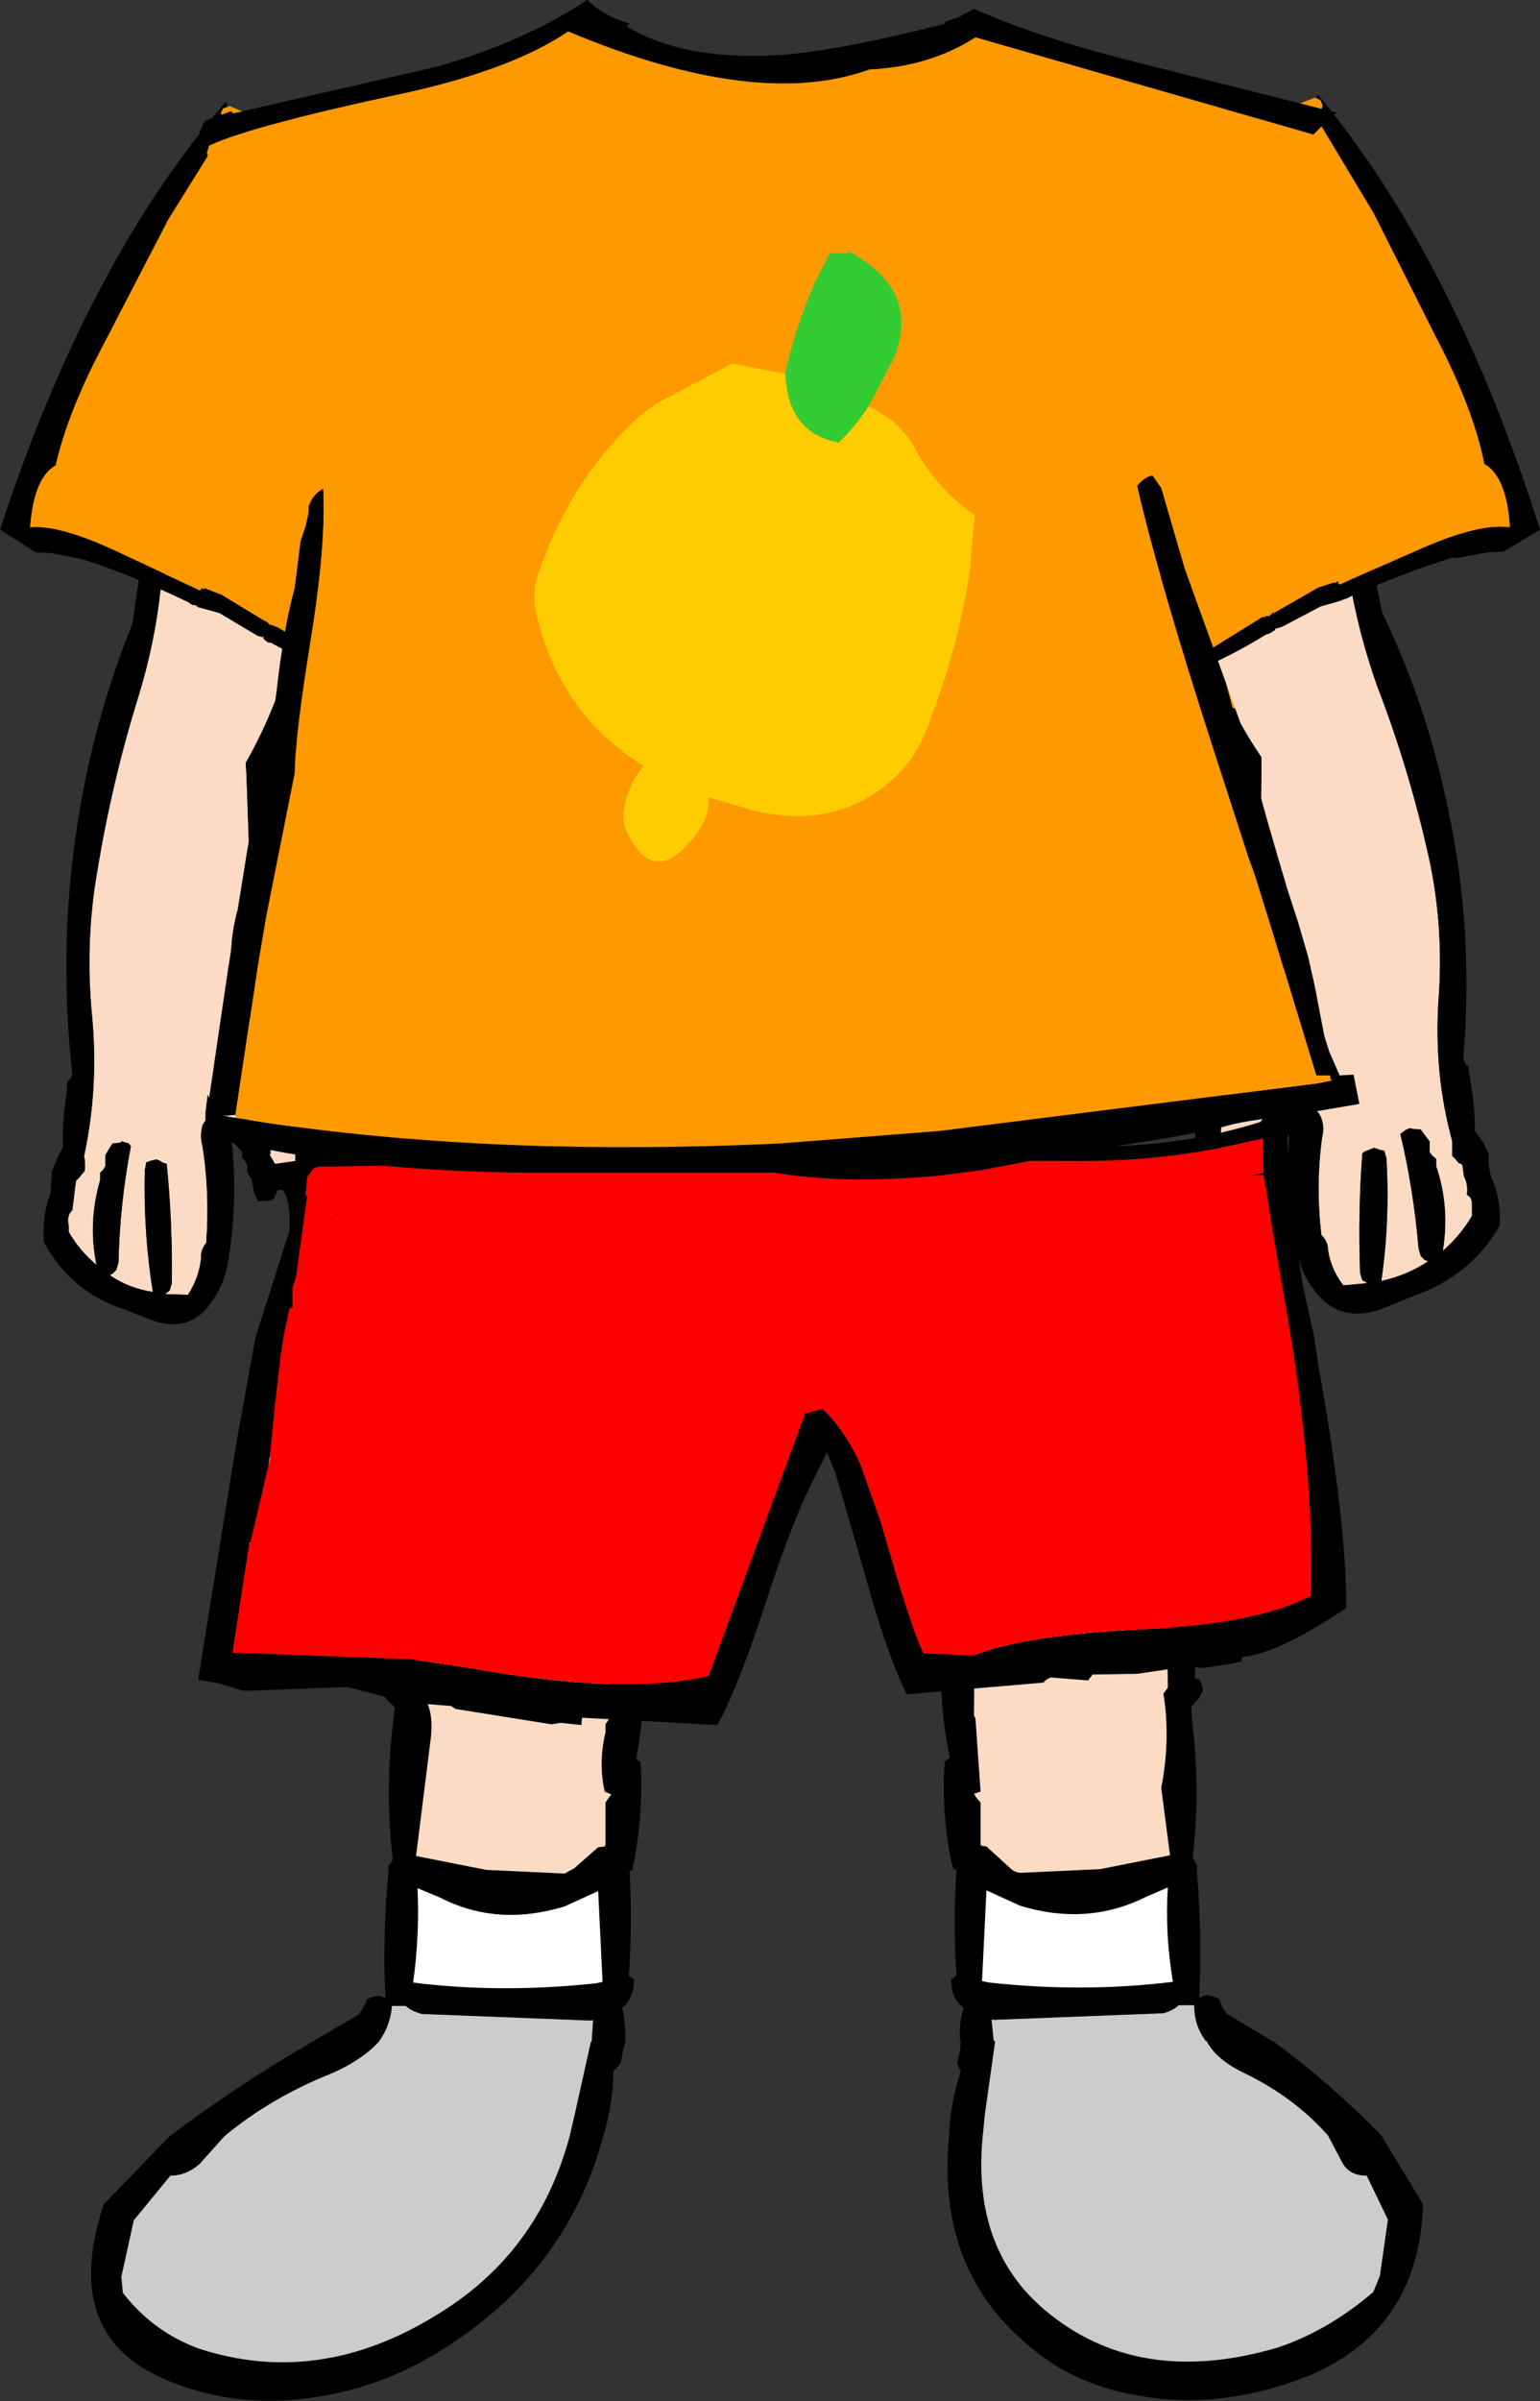 <?xml version="1.0" encoding="UTF-8" standalone="no"?>
<svg xmlns:xlink="http://www.w3.org/1999/xlink" height="164.1px" width="105.3px" xmlns="http://www.w3.org/2000/svg">
  <rect width="100%" height="100%" fill="#333333" stroke="none"/>
  <g transform="matrix(1.0, 0.0, 0.0, 1.0, 51.55, 35.5)">
    <path d="M-22.35 71.9 L-22.4 72.05 -22.5 72.6 -22.7 72.85 -22.85 73.2 -23.05 79.75 -23.05 79.9 Q-21.8 81.0 -22.1 83.35 L-23.1 91.35 -18.3 92.3 -12.95 92.55 -12.3 92.2 -10.65 90.75 -10.2 90.7 -10.15 90.55 -10.15 88.3 -10.15 87.7 -9.95 87.4 -9.75 87.15 -10.2 86.95 Q-10.65 85.0 -10.15 82.9 L-10.15 82.35 -9.95 82.05 -9.75 81.8 -9.85 75.45 -9.6 74.65 -9.5 74.55 -7.05 74.95 -7.45 75.6 -7.55 75.85 Q-7.25 80.4 -8.05 84.7 L-7.75 84.95 Q-7.55 88.3 -8.2 91.75 L-8.3 92.3 -8.5 92.35 Q-8.3 95.95 -8.55 99.55 L-8.45 99.6 -8.2 99.8 Q-8.2 101.05 -9.0 101.75 -8.75 102.85 -8.8 104.05 L-8.95 104.65 -9.1 105.5 -9.35 105.8 -9.6 106.05 Q-9.65 108.4 -10.3 110.5 -12.7 119.45 -20.7 124.7 -24.75 127.4 -29.2 128.2 -35.5 129.4 -40.85 126.85 -47.3 123.7 -44.45 115.15 L-39.95 110.5 Q-35.3 107.0 -30.2 104.05 L-27.05 102.2 -26.7 101.7 -26.45 101.15 -26.15 101.0 -25.65 100.9 -25.2 101.05 Q-25.4 96.9 -25.0 92.6 L-25.0 92.05 -24.75 91.7 -24.7 91.5 Q-25.25 86.85 -24.65 82.05 L-24.55 81.2 -25.15 80.6 -25.45 80.05 -25.35 79.75 -25.2 79.5 -25.15 79.3 -24.95 79.25 -24.9 79.25 Q-25.2 76.15 -25.0 73.0 L-25.0 72.4 -24.75 72.1 -24.55 71.85 -24.55 71.65 -22.35 71.9 M-11.25 102.6 L-22.7 102.15 Q-23.45 101.95 -23.8 101.6 L-24.75 101.6 Q-24.85 102.95 -25.65 104.05 -26.8 105.3 -28.85 106.2 -33.0 107.85 -36.2 110.5 L-37.9 112.4 Q-38.8 113.2 -39.9 113.2 L-42.4 116.25 -43.25 120.1 -43.15 121.2 Q-41.1 123.85 -38.0 125.0 -29.8 127.7 -21.75 122.75 -14.75 118.55 -12.6 110.5 L-12.25 109.0 -11.15 104.05 -11.1 104.05 -11.0 102.6 -11.0 102.5 -11.25 102.6 M-12.95 94.8 Q-17.55 96.2 -21.45 94.2 L-23.0 93.55 Q-22.85 96.75 -23.3 100.0 -17.3 100.75 -10.8 100.05 L-10.35 99.95 -10.65 93.75 -12.95 94.8" fill="#000000" fill-rule="evenodd" stroke="none"/>
    <path d="M-22.35 71.9 L-22.3 71.9 Q-17.85 72.4 -13.65 73.55 L-9.5 74.55 -9.6 74.65 -9.85 75.45 -9.75 81.8 -9.95 82.05 -10.15 82.35 -10.15 82.9 Q-10.65 85.0 -10.2 86.95 L-9.75 87.15 -9.95 87.4 -10.15 87.7 -10.15 88.3 -10.15 90.55 -10.2 90.7 -10.65 90.75 -12.3 92.2 -12.95 92.55 -18.3 92.3 -23.1 91.35 -22.1 83.35 Q-21.8 81.0 -23.05 79.9 L-23.05 79.75 -22.85 73.2 -22.7 72.85 -22.5 72.6 -22.4 72.05 -22.35 71.9" fill="#fbdbc4" fill-rule="evenodd" stroke="none"/>
    <path d="M-11.0 102.6 L-11.1 104.05 -11.15 104.05 -12.25 109.0 -12.6 110.5 Q-14.75 118.55 -21.75 122.75 -29.8 127.7 -38.0 125.0 -41.1 123.85 -43.15 121.2 L-43.25 120.1 -42.4 116.25 -39.9 113.2 Q-38.8 113.2 -37.9 112.4 L-36.2 110.5 Q-33.0 107.85 -28.85 106.2 -26.8 105.3 -25.65 104.05 -24.85 102.95 -24.75 101.6 L-23.8 101.6 Q-23.45 101.95 -22.7 102.15 L-11.25 102.6 -11.0 102.6" fill="#cccccc" fill-rule="evenodd" stroke="none"/>
    <path d="M-12.95 94.8 L-10.65 93.75 -10.35 99.95 -10.8 100.05 Q-17.3 100.75 -23.3 100.0 -22.85 96.75 -23.0 93.55 L-21.45 94.2 Q-17.55 96.2 -12.95 94.8" fill="#ffffff" fill-rule="evenodd" stroke="none"/>
    <path d="M13.25 71.25 L13.25 71.45 13.4 72.25 13.65 72.55 14.15 73.15 14.2 73.2 14.2 73.45 14.2 73.7 14.4 73.95 14.45 74.1 14.8 75.35 15.1 76.8 15.05 81.75 15.15 81.95 15.5 86.95 15.05 87.1 15.2 87.35 15.5 87.7 15.5 88.25 15.5 90.55 15.55 90.65 15.9 90.7 17.55 92.2 Q17.8 92.45 18.2 92.5 L23.65 92.25 28.45 91.3 27.85 86.7 Q28.5 83.4 28.0 80.25 L28.3 79.85 28.3 79.7 28.2 73.15 28.0 72.85 27.75 72.55 27.7 72.0 27.5 71.3 29.75 71.25 29.9 71.8 30.1 72.05 30.3 72.4 30.3 72.95 30.15 79.2 30.2 79.2 30.45 79.3 30.55 79.45 30.65 79.7 30.7 80.05 30.45 80.55 29.9 81.15 29.95 82.0 Q30.55 86.8 30.0 91.5 L30.1 91.65 30.3 92.0 30.3 92.55 Q30.65 96.85 30.45 101.05 L30.9 100.85 31.4 100.95 31.8 101.1 32.0 101.65 32.35 102.15 35.45 104.0 35.5 104.0 Q39.55 107.0 42.9 110.45 L45.75 115.15 Q45.5 123.65 38.0 126.85 31.75 129.35 25.85 128.15 21.65 127.35 18.65 124.7 12.45 119.45 13.35 110.45 13.4 108.35 14.15 106.05 L14.0 105.8 13.9 105.45 14.1 104.65 14.15 104.0 14.1 104.0 Q14.0 102.8 14.35 101.75 13.45 101.05 13.5 99.75 L13.75 99.6 13.85 99.5 Q13.6 95.9 13.85 92.3 L13.65 92.25 13.5 91.75 Q12.8 88.25 13.05 84.9 L13.35 84.65 13.4 84.65 Q12.5 80.35 12.9 75.8 L12.7 75.55 11.15 72.95 11.1 72.4 10.8 71.2 13.25 71.25 M15.6 99.9 L16.1 100.0 Q22.55 100.7 28.65 99.95 28.1 96.75 28.3 93.5 L26.8 94.15 Q22.8 96.15 18.2 94.75 L15.9 93.7 15.6 99.9 M16.25 102.55 L16.4 104.0 16.5 104.0 15.8 108.95 15.65 110.45 Q14.85 118.5 20.35 122.75 26.6 127.65 35.8 124.95 39.25 123.8 42.35 121.15 L42.8 120.05 43.35 116.2 41.9 113.2 Q40.75 113.2 40.25 112.35 L39.25 110.45 Q36.9 107.8 33.45 106.15 31.6 105.25 30.95 104.0 L30.9 104.0 Q30.1 102.95 30.1 101.55 L29.05 101.55 Q28.7 101.9 28.0 102.1 L16.5 102.55 16.25 102.5 16.25 102.55" fill="#000000" fill-rule="evenodd" stroke="none"/>
    <path d="M27.5 71.3 L27.7 72.0 27.75 72.55 28.0 72.85 28.2 73.15 28.3 79.7 28.3 79.85 28.0 80.25 Q28.5 83.4 27.85 86.7 L28.45 91.3 23.65 92.25 18.2 92.5 Q17.8 92.45 17.55 92.2 L15.9 90.7 15.55 90.65 15.5 90.55 15.5 88.25 15.5 87.7 15.2 87.35 15.05 87.1 15.5 86.95 15.15 81.95 15.05 81.75 15.1 76.8 14.8 75.35 14.45 74.1 14.4 73.95 14.2 73.7 14.2 73.45 14.2 73.2 14.15 73.15 13.65 72.55 13.4 72.25 13.25 71.45 13.25 71.25 27.5 71.3" fill="#fbdbc4" fill-rule="evenodd" stroke="none"/>
    <path d="M16.5 102.55 L28.0 102.1 Q28.7 101.9 29.05 101.55 L30.1 101.55 Q30.1 102.95 30.9 104.0 L30.95 104.0 Q31.6 105.25 33.45 106.15 36.9 107.8 39.25 110.45 L40.25 112.35 Q40.75 113.2 41.9 113.2 L43.35 116.2 42.8 120.05 42.35 121.15 Q39.25 123.8 35.8 124.95 26.6 127.65 20.35 122.75 14.85 118.5 15.65 110.45 L15.8 108.95 16.5 104.0 16.4 104.0 16.25 102.55 16.5 102.55" fill="#cccccc" fill-rule="evenodd" stroke="none"/>
    <path d="M15.6 99.9 L15.9 93.7 18.2 94.75 Q22.8 96.15 26.8 94.15 L28.3 93.5 Q28.1 96.75 28.65 99.95 22.55 100.7 16.1 100.0 L15.6 99.9" fill="#ffffff" fill-rule="evenodd" stroke="none"/>
    <path d="M40.8 0.95 L40.75 0.7 40.55 0.4 40.4 0.2 40.1 0.15 39.5 0.1 39.5 0.0 Q34.0 0.45 29.05 2.3 L28.8 2.5 28.5 2.8 28.5 3.0 28.5 3.05 28.85 3.65 29.6 3.6 31.8 10.85 Q32.95 13.7 34.7 16.25 L34.7 17.0 34.65 22.7 34.85 22.95 35.1 23.2 35.05 23.7 35.05 24.9 35.2 25.2 35.4 25.4 35.4 25.65 35.4 25.9 35.55 26.15 35.75 26.4 35.8 26.85 Q36.45 29.0 36.2 31.15 L36.2 31.2 36.35 31.7 Q36.55 32.15 36.2 32.65 L35.75 32.9 35.6 33.35 35.4 33.65 34.75 33.9 34.25 34.65 Q33.7 36.0 32.75 37.1 L32.5 38.65 Q31.75 41.1 31.95 43.65 L33.5 43.75 34.1 42.65 Q34.0 42.05 34.3 41.6 L34.9 40.85 35.25 40.65 Q36.25 39.9 37.55 40.0 L37.55 40.05 38.0 40.2 38.35 40.3 38.6 40.55 38.75 40.8 Q39.05 41.5 38.85 42.25 38.4 45.5 38.8 48.9 39.25 49.35 39.25 49.9 39.45 51.25 40.3 52.35 L41.95 52.2 41.6 52.0 41.45 51.5 Q41.3 47.35 41.6 43.35 41.7 43.2 41.9 43.15 L42.4 42.95 42.85 43.1 43.1 43.15 43.25 43.65 Q43.5 47.95 42.9 52.05 44.7 51.65 46.1 50.7 L45.85 50.6 45.6 50.35 45.45 49.85 Q45.1 45.75 44.2 42.0 L44.4 41.85 Q44.65 41.65 44.9 41.6 L45.0 41.65 45.6 41.7 45.85 42.05 46.2 42.5 46.2 43.0 46.2 43.25 46.4 43.5 46.65 43.7 46.65 44.2 Q47.6 47.0 47.1 50.0 48.3 48.95 49.1 47.6 L49.1 47.15 49.1 46.85 49.1 46.65 49.0 46.35 48.75 46.15 Q48.85 45.45 48.55 44.9 L48.45 44.15 Q48.35 44.0 48.2 44.0 L47.95 43.7 47.75 43.5 47.75 42.5 Q46.5 37.95 46.8 33.0 47.2 27.9 46.15 23.1 44.8 17.05 42.6 11.35 41.3 7.65 40.7 3.95 L40.4 3.35 40.25 2.9 39.9 2.75 39.35 2.0 39.8 1.85 Q40.75 1.65 40.8 0.95" fill="#fbdbc4" fill-rule="evenodd" stroke="none"/>
    <path d="M28.5 3.0 L28.25 3.15 28.0 3.35 Q27.55 4.6 28.3 5.85 L28.5 6.05 Q28.65 7.6 29.15 9.05 L29.2 9.5 29.4 9.75 29.55 10.0 29.55 10.25 29.55 10.55 29.85 10.7 30.0 11.05 30.0 11.2 30.0 11.55 30.5 12.45 30.7 12.7 Q33.5 17.15 32.85 22.55 L32.85 23.35 33.0 23.55 33.15 23.8 Q33.05 25.75 33.8 27.55 L33.9 28.0 34.1 28.15 34.25 28.5 Q34.1 29.75 34.65 30.9 L34.8 31.35 34.9 31.4 Q28.9 36.9 30.5 44.7 L30.6 45.0 Q31.8 45.85 33.3 45.5 L33.6 46.05 33.8 46.15 34.85 46.15 35.0 45.65 35.25 44.65 35.4 44.45 35.6 44.15 35.6 43.95 35.6 43.7 35.75 43.45 35.9 43.2 35.9 42.95 35.9 42.75 36.2 42.5 Q36.25 42.3 36.45 42.25 L36.6 42.05 Q36.3 46.55 37.3 50.7 37.7 52.1 38.85 53.3 40.65 55.0 43.45 53.75 L45.05 53.1 Q49.05 51.7 51.0 48.25 51.1 46.45 50.4 44.9 50.2 44.15 50.25 43.4 L49.85 42.55 49.3 41.8 Q49.3 39.95 48.95 38.15 L48.85 37.4 48.65 37.2 48.5 36.85 Q49.3 27.55 47.2 18.6 45.8 12.25 42.95 6.35 L42.25 2.85 42.1 2.2 40.8 0.95 Q40.75 1.65 39.8 1.85 L39.35 2.0 39.9 2.75 40.25 2.9 40.4 3.35 40.7 3.95 Q41.3 7.65 42.6 11.35 44.8 17.05 46.15 23.1 47.2 27.9 46.8 33.0 46.5 37.95 47.75 42.5 L47.75 43.5 47.95 43.7 48.2 44.0 Q48.35 44.0 48.45 44.15 L48.55 44.9 Q48.85 45.45 48.75 46.15 L49.0 46.35 49.1 46.65 49.1 46.85 49.1 47.15 49.1 47.6 Q48.3 48.95 47.1 50.0 47.6 47.0 46.65 44.2 L46.65 43.7 46.4 43.5 46.2 43.25 46.2 43.0 46.2 42.5 45.85 42.05 45.6 41.7 45.0 41.65 44.9 41.6 Q44.65 41.65 44.4 41.85 L44.2 42.0 Q45.1 45.75 45.45 49.85 L45.6 50.35 45.85 50.6 46.1 50.7 Q44.7 51.65 42.9 52.05 43.5 47.95 43.25 43.65 L43.1 43.15 42.85 43.1 42.4 42.95 41.9 43.15 Q41.7 43.2 41.6 43.35 41.3 47.35 41.45 51.5 L41.6 52.0 41.95 52.2 40.3 52.35 Q39.45 51.25 39.25 49.9 39.25 49.35 38.8 48.9 38.4 45.5 38.85 42.25 39.05 41.5 38.75 40.8 L38.6 40.55 38.35 40.3 38.0 40.2 37.55 40.05 37.55 40.0 Q36.25 39.9 35.25 40.65 L34.9 40.85 34.3 41.6 Q34.0 42.05 34.1 42.65 L33.5 43.75 31.95 43.65 Q31.75 41.1 32.5 38.65 L32.75 37.1 Q33.7 36.0 34.25 34.65 L34.75 33.9 35.4 33.65 35.6 33.35 35.75 32.9 36.2 32.65 Q36.55 32.15 36.35 31.7 L36.2 31.2 36.2 31.15 Q36.45 29.0 35.8 26.85 L35.75 26.4 35.55 26.15 35.4 25.9 35.4 25.65 35.4 25.4 35.2 25.2 35.05 24.9 35.05 23.7 35.1 23.2 34.85 22.95 34.65 22.7 34.7 17.0 34.7 16.25 Q32.95 13.7 31.8 10.85 L29.6 3.6 28.85 3.65 28.5 3.05 28.5 3.0" fill="#000000" fill-rule="evenodd" stroke="none"/>
    <path d="M-40.75 1.65 L-40.65 1.4 -40.5 1.05 -40.35 0.9 -40.15 0.8 -39.6 0.75 -39.6 0.7 Q-34.55 0.85 -30.0 2.45 L-29.8 2.65 -29.55 2.95 -29.5 3.15 -29.5 3.2 -29.8 3.75 -30.5 3.75 -32.25 11.1 Q-33.25 14.0 -34.75 16.65 L-34.7 17.4 -34.5 23.05 -34.65 23.3 -34.8 23.65 -34.8 24.15 -34.75 25.35 -34.95 25.65 -35.1 25.85 -35.05 26.1 -35.05 26.35 -35.2 26.6 -35.35 26.85 -35.45 27.3 Q-35.95 29.5 -35.6 31.55 L-35.6 31.65 -35.8 32.2 -35.55 33.1 -35.2 33.35 -34.95 33.8 -34.8 34.1 -34.2 34.3 -33.75 35.05 Q-33.2 36.4 -32.3 37.4 L-32.0 38.9 Q-31.3 41.3 -31.35 43.85 L-32.75 44.05 -33.35 43.0 -33.55 42.0 -34.15 41.3 -34.5 41.1 Q-35.45 40.4 -36.6 40.5 L-36.6 40.6 -37.0 40.75 Q-37.25 40.75 -37.3 40.9 L-37.55 41.15 -37.7 41.4 Q-37.9 42.15 -37.7 42.85 -37.2 46.05 -37.45 49.45 -37.85 49.95 -37.8 50.5 -37.95 51.85 -38.7 53.0 L-40.25 52.95 -39.95 52.7 -39.8 52.2 Q-39.75 48.05 -40.15 44.05 L-40.45 43.95 Q-40.7 43.75 -40.9 43.75 L-41.3 43.85 -41.55 43.95 -41.65 44.5 Q-41.75 48.75 -41.1 52.8 -42.75 52.55 -44.05 51.65 L-43.85 51.55 -43.6 51.3 -43.45 50.8 Q-43.35 46.7 -42.6 42.85 L-42.75 42.65 -43.25 42.5 -43.3 42.6 -43.85 42.65 -44.05 42.95 -44.35 43.45 -44.35 43.95 -44.35 44.2 -44.5 44.45 -44.7 44.65 -44.7 45.15 Q-45.55 48.05 -44.95 50.95 -46.1 50.0 -46.85 48.7 L-46.85 48.3 -46.9 47.95 -46.9 47.8 -46.8 47.45 -46.6 47.2 -46.45 45.95 -46.35 45.2 -46.15 45.0 -45.9 44.7 -45.75 44.5 Q-45.7 44.05 -45.8 43.5 -44.8 38.9 -45.25 34.0 -45.75 28.9 -44.9 24.05 -43.9 17.95 -42.1 12.15 -40.95 8.45 -40.55 4.6 L-40.35 4.05 -40.2 3.6 Q-40.1 3.45 -39.85 3.4 L-39.35 2.6 -39.75 2.5 Q-40.6 2.35 -40.75 1.65" fill="#fbdbc4" fill-rule="evenodd" stroke="none"/>
    <path d="M-29.5 3.15 L-29.25 3.25 -29.0 3.4 Q-28.6 4.65 -29.25 5.95 L-29.4 6.15 Q-29.5 7.75 -29.9 9.2 L-29.95 9.65 -30.1 9.9 -30.25 10.2 -30.25 10.45 -30.2 10.7 -30.45 10.9 -30.6 11.2 -30.6 11.4 -30.6 11.7 -31.05 12.65 -31.2 12.9 Q-33.6 17.45 -32.85 22.85 L-32.8 23.65 -32.95 23.85 -33.1 24.1 Q-32.9 26.05 -33.55 27.95 L-33.65 28.35 -33.75 28.55 -33.9 28.85 Q-33.8 30.15 -34.2 31.25 L-34.35 31.7 -34.45 31.8 Q-28.8 37.0 -30.0 44.85 L-30.1 45.25 Q-31.2 46.05 -32.55 45.8 L-32.8 46.4 -33.0 46.55 -33.9 46.6 -34.15 46.1 -34.35 45.05 -34.5 44.9 -34.65 44.55 -34.65 44.4 -34.65 44.1 -34.8 43.85 -35.0 43.6 -35.0 43.35 -35.0 43.2 -35.25 42.95 -35.5 42.7 -35.7 42.55 Q-35.25 47.0 -36.05 51.25 -36.4 52.65 -37.35 53.85 -38.9 55.7 -41.5 54.6 L-43.05 54.0 Q-46.7 52.8 -48.55 49.4 -48.7 47.65 -48.1 46.05 L-48.0 44.55 -47.65 43.7 -47.25 42.9 Q-47.3 41.1 -47.0 39.25 L-46.95 38.45 -46.75 38.25 -46.6 37.95 Q-47.65 28.65 -46.05 19.6 -44.95 13.2 -42.5 7.15 L-42.0 3.7 -41.9 2.95 -40.75 1.65 Q-40.6 2.35 -39.75 2.5 L-39.35 2.6 -39.85 3.4 Q-40.1 3.45 -40.2 3.6 L-40.35 4.05 -40.55 4.6 Q-40.95 8.45 -42.1 12.15 -43.9 17.95 -44.9 24.05 -45.75 28.9 -45.25 34.0 -44.8 38.9 -45.8 43.5 -45.7 44.05 -45.75 44.5 L-45.9 44.7 -46.15 45.0 -46.35 45.2 -46.45 45.95 -46.6 47.2 -46.8 47.45 -46.9 47.8 -46.9 47.95 -46.85 48.3 -46.85 48.7 Q-46.1 50.0 -44.95 50.95 -45.55 48.05 -44.7 45.15 L-44.7 44.65 -44.5 44.45 -44.35 44.2 -44.35 43.95 -44.35 43.45 -44.05 42.95 -43.85 42.65 -43.3 42.6 -43.25 42.5 -42.75 42.65 -42.6 42.85 Q-43.35 46.7 -43.45 50.8 L-43.6 51.3 -43.85 51.55 -44.05 51.65 Q-42.75 52.55 -41.1 52.8 -41.75 48.75 -41.65 44.5 L-41.55 43.95 -41.3 43.85 -40.9 43.75 Q-40.7 43.75 -40.45 43.95 L-40.15 44.05 Q-39.75 48.05 -39.8 52.2 L-39.95 52.7 -40.25 52.95 -38.7 53.0 Q-37.95 51.85 -37.8 50.5 -37.85 49.95 -37.45 49.45 -37.2 46.05 -37.7 42.85 -37.9 42.15 -37.7 41.4 L-37.55 41.15 -37.3 40.9 Q-37.25 40.75 -37.0 40.75 L-36.6 40.6 -36.6 40.5 Q-35.45 40.4 -34.5 41.1 L-34.15 41.3 -33.55 42.0 -33.35 43.0 -32.75 44.05 -31.35 43.85 Q-31.3 41.3 -32.0 38.9 L-32.3 37.4 Q-33.2 36.4 -33.75 35.05 L-34.2 34.3 -34.8 34.1 -34.95 33.8 -35.2 33.35 -35.55 33.1 -35.8 32.2 -35.6 31.65 -35.6 31.55 Q-35.95 29.5 -35.45 27.3 L-35.35 26.85 -35.2 26.6 -35.05 26.35 -35.05 26.1 -35.1 25.85 -34.95 25.65 -34.75 25.35 -34.8 24.15 -34.8 23.65 -34.65 23.3 -34.5 23.05 -34.7 17.4 -34.75 16.65 Q-33.25 14.0 -32.25 11.1 L-30.5 3.75 -29.8 3.75 -29.5 3.2 -29.5 3.15" fill="#000000" fill-rule="evenodd" stroke="none"/>
    <path d="M36.4 41.15 L36.6 44.3 37.35 44.1 37.45 44.25 36.75 44.55 Q36.7 46.25 36.95 48.55 L37.55 52.45 38.3 55.8 38.6 57.85 Q40.55 68.75 40.5 74.4 35.9 77.5 33.4 77.75 L33.3 78.1 33.1 78.1 32.7 78.2 30.7 78.5 29.6 78.4 26.2 78.9 23.15 78.95 22.85 79.35 20.3 79.15 Q20.0 79.25 19.8 79.5 L10.45 80.3 Q9.05 77.45 7.6 72.15 L5.6 65.25 5.0 63.75 3.9 65.95 Q2.6 68.65 1.15 73.0 -1.0 79.7 -2.5 82.4 L-11.75 81.9 -11.8 82.4 -13.2 82.25 -13.85 82.35 -20.4 81.3 -20.7 81.1 -23.75 80.85 -27.8 79.8 -34.4 80.05 -34.95 80.05 -36.6 79.55 -38.0 79.3 -35.4 63.2 -34.3 57.1 -34.05 55.8 -31.75 48.6 -31.75 48.55 Q-31.65 46.45 -32.35 45.6 L-31.8 45.75 -31.65 44.95 -31.6 44.55 -31.1 43.75 -30.95 43.4 Q-30.25 42.8 -29.3 42.85 L23.5 42.85 Q29.85 42.85 35.65 40.85 L36.25 41.0 36.4 41.15 M-34.5 69.95 L-35.65 77.45 -23.45 77.9 -19.45 78.5 Q-8.9 80.4 -3.1 79.05 L3.5 61.1 4.7 60.8 Q6.1 62.1 7.25 64.5 L8.7 68.6 Q10.75 75.85 11.6 77.5 L15.0 77.65 Q18.45 76.25 26.65 75.85 34.3 75.5 38.05 73.6 38.35 66.85 36.9 57.05 L36.7 55.8 36.2 52.85 35.45 48.55 35.0 45.6 34.95 45.6 34.85 44.8 33.9 44.85 34.85 44.65 34.8 42.3 Q28.6 43.9 22.1 43.85 -3.95 43.75 -29.85 44.25 L-30.1 44.35 -30.55 44.95 -30.65 46.2 -30.55 46.25 -31.3 51.75 -31.55 52.5 -31.55 53.9 -31.75 53.9 -32.15 55.8 -32.35 57.1 -32.75 60.55 -33.1 64.1 -33.2 64.7 -34.4 69.8 -34.4 69.95 -34.5 69.9 -34.5 69.95" fill="#000000" fill-rule="evenodd" stroke="none"/>
    <path d="M-33.1 64.1 L-32.75 60.55 -32.35 57.1 -32.15 55.8 -31.75 53.9 -31.55 53.9 -31.55 52.5 -31.3 51.75 -30.55 46.25 -30.65 46.2 -30.55 44.95 -30.1 44.35 -29.85 44.25 Q-3.95 43.75 22.1 43.85 28.6 43.9 34.8 42.3 L34.85 44.65 33.9 44.85 34.85 44.8 34.95 45.6 35.0 45.6 35.45 48.55 36.2 52.85 36.7 55.8 36.9 57.05 Q38.35 66.85 38.05 73.6 34.3 75.5 26.65 75.85 18.45 76.25 15.0 77.65 L11.6 77.5 Q10.75 75.85 8.7 68.6 L7.25 64.5 Q6.1 62.1 4.7 60.8 L3.5 61.1 -3.1 79.05 Q-8.9 80.4 -19.45 78.5 L-23.45 77.9 -35.65 77.45 -34.5 69.95 -34.4 69.95 -34.4 69.8 -33.2 64.7 -33.05 64.1 -33.1 64.1 M-28.95 47.55 L-28.9 47.5 -28.9 47.45 -28.95 47.55 M-18.15 55.8 L-18.05 55.8 -18.15 55.8" fill="#ff0000" fill-rule="evenodd" stroke="none"/>
    <path d="M-33.1 64.1 L-33.05 64.1 -33.2 64.7 -33.1 64.1 M-34.4 69.95 L-34.5 69.95 -34.5 69.9 -34.4 69.95 M-28.95 47.55 L-28.9 47.45 -28.9 47.5 -28.95 47.55 M-18.15 55.8 L-18.05 55.8 -18.15 55.8" fill="#ffffff" fill-rule="evenodd" stroke="none"/>
    <path d="M-12.8 -11.95 L-13.1 -11.55 -13.6 -11.75 -13.8 -12.05 -15.65 -10.6 Q-16.8 -8.65 -18.3 -6.85 L-18.85 -6.2 -18.9 -6.15 -18.95 -6.15 -19.0 -6.1 -20.3 -4.75 -20.3 -4.55 Q-20.45 -4.15 -20.8 -4.0 L-20.85 -3.75 Q-20.9 -3.3 -21.25 -3.05 L-21.3 -2.8 Q-21.4 -2.25 -21.8 -1.95 L-21.9 -1.6 Q-22.15 -0.25 -22.7 0.9 L-22.85 0.9 -26.1 5.45 -26.1 5.6 -27.25 7.9 -27.2 8.15 Q-27.25 9.0 -27.85 9.35 L-27.9 9.6 -27.9 10.3 -28.05 10.15 -28.7 9.9 Q-30.65 8.45 -32.7 7.3 L-32.7 7.35 -32.85 7.25 -33.05 7.2 -33.1 7.2 -33.35 6.95 -33.35 7.0 -36.4 5.15 -37.55 4.7 -37.6 4.75 -37.8 4.7 -37.8 4.8 -37.9 4.85 -43.55 2.2 Q-47.5 0.35 -49.5 0.55 -49.25 -2.85 -47.75 -3.7 -46.9 -7.45 -44.3 -12.3 L-40.05 -20.5 -36.1 -26.85 -36.25 -27.0 -36.25 -27.2 -36.3 -27.45 -36.45 -27.75 -36.4 -27.9 -36.3 -28.1 -36.0 -28.2 -35.85 -28.25 Q-30.75 -26.15 -26.25 -22.85 -23.0 -20.55 -19.5 -18.75 L-17.2 -17.6 -14.95 -15.6 -13.1 -14.15 -13.25 -14.05 -13.3 -13.7 -13.35 -13.55 Q-13.25 -12.6 -12.8 -11.95" fill="#ff9900" fill-rule="evenodd" stroke="none"/>
    <path d="M-36.0 -28.2 L-36.3 -28.1 -36.4 -27.9 -36.45 -27.75 -36.3 -27.45 -36.25 -27.2 -36.25 -27.0 -36.1 -26.85 -40.05 -20.5 -44.3 -12.3 Q-46.9 -7.45 -47.75 -3.7 -49.25 -2.85 -49.5 0.55 -47.5 0.35 -43.55 2.2 L-37.9 4.85 -37.8 4.8 -37.8 4.7 -37.6 4.75 -37.55 4.7 -36.4 5.15 -33.35 7.0 -33.35 6.95 -33.1 7.2 -33.05 7.2 -32.85 7.25 -32.7 7.35 -32.7 7.3 Q-30.65 8.45 -28.7 9.9 L-28.05 10.15 -27.9 10.3 -27.9 9.6 -27.85 9.35 Q-27.25 9.0 -27.2 8.15 L-27.25 7.9 -26.1 5.6 -26.1 5.45 -22.85 0.9 -22.7 0.9 Q-22.15 -0.25 -21.9 -1.6 L-21.8 -1.95 Q-21.4 -2.25 -21.3 -2.8 L-21.25 -3.05 Q-20.9 -3.3 -20.85 -3.75 L-20.8 -4.0 Q-20.45 -4.15 -20.3 -4.55 L-20.3 -4.75 -19.0 -6.1 -18.95 -6.15 -18.9 -6.15 -18.85 -6.2 -18.3 -6.85 Q-16.8 -8.65 -15.65 -10.6 L-13.8 -12.05 -13.6 -11.75 -13.1 -11.55 -12.8 -11.95 -12.65 -11.8 -17.95 -5.9 -17.9 -5.8 -17.85 -5.75 Q-17.75 -5.5 -17.9 -5.4 L-18.0 -5.35 -18.15 -5.35 -19.05 -3.35 -19.2 -3.2 Q-20.5 -1.4 -21.4 0.75 L-21.5 1.05 -22.0 2.35 -22.05 2.6 -23.2 4.15 -23.2 4.2 Q-25.4 6.15 -26.35 9.15 L-26.45 9.25 -26.85 11.15 -26.95 11.4 -27.35 11.25 -27.45 11.4 -27.8 11.2 -32.9 8.5 -32.95 8.45 -33.25 8.4 -33.55 8.15 -33.5 8.0 -33.6 8.05 -33.95 7.95 -36.55 6.4 -38.0 6.0 -38.1 5.9 -38.05 6.0 -38.2 5.85 -38.4 5.85 -38.7 5.65 Q-42.2 3.95 -45.65 2.8 L-45.8 2.75 -48.05 2.3 -49.1 2.25 -51.55 0.7 Q-45.55 -17.65 -36.1 -28.55 L-36.0 -28.2" fill="#000000" fill-rule="evenodd" stroke="none"/>
    <path d="M15.15 -13.4 L15.5 -12.9 15.95 -13.1 16.15 -13.35 16.15 -13.4 18.0 -11.8 Q19.1 -9.85 20.55 -8.05 L21.15 -7.35 21.15 -7.3 21.2 -7.3 21.25 -7.25 22.55 -5.85 22.55 -5.65 23.05 -5.1 23.1 -4.85 Q23.15 -4.4 23.5 -4.1 L23.55 -3.85 Q23.7 -3.3 24.1 -3.0 L24.1 -2.6 Q24.4 -1.3 24.95 -0.1 L25.05 -0.1 28.25 4.6 28.25 4.75 Q28.75 6.0 29.4 7.05 L29.35 7.35 Q29.4 8.2 29.95 8.55 L30.0 8.8 30.05 9.55 30.2 9.4 Q30.55 9.2 30.85 9.1 L34.8 6.65 34.85 6.7 35.05 6.6 35.2 6.6 35.25 6.6 35.5 6.35 35.55 6.4 38.6 4.65 39.7 4.3 39.75 4.35 39.95 4.2 39.95 4.35 40.05 4.45 45.75 1.95 Q49.65 0.25 51.7 0.55 51.5 -2.9 49.95 -3.8 49.2 -7.6 46.6 -12.55 L42.4 -20.9 38.5 -27.4 38.65 -27.55 38.7 -27.7 38.8 -28.0 38.9 -28.3 38.85 -28.4 38.75 -28.65 38.45 -28.8 38.3 -28.8 Q33.2 -26.9 28.65 -23.75 25.4 -21.55 21.9 -19.9 L19.6 -18.8 17.3 -16.9 15.45 -15.5 15.55 -15.4 15.65 -15.05 15.7 -14.85 Q15.65 -13.9 15.15 -13.4" fill="#ff9900" fill-rule="evenodd" stroke="none"/>
    <path d="M38.45 -28.8 L38.75 -28.65 38.85 -28.4 38.9 -28.3 38.8 -28.0 38.7 -27.7 38.65 -27.55 38.5 -27.4 42.4 -20.9 46.6 -12.55 Q49.2 -7.6 49.95 -3.8 51.5 -2.9 51.7 0.55 49.65 0.25 45.75 1.95 L40.05 4.45 39.95 4.35 39.95 4.2 39.75 4.35 39.7 4.3 38.6 4.65 35.55 6.4 35.5 6.35 35.25 6.6 35.2 6.6 35.05 6.6 34.85 6.7 34.8 6.65 30.85 9.1 Q30.55 9.2 30.2 9.4 L30.05 9.55 30.0 8.8 29.95 8.55 Q29.4 8.2 29.35 7.35 L29.4 7.05 Q28.75 6.0 28.25 4.75 L28.25 4.6 25.05 -0.1 24.95 -0.1 Q24.4 -1.3 24.1 -2.6 L24.1 -3.0 Q23.7 -3.3 23.55 -3.85 L23.5 -4.1 Q23.15 -4.4 23.1 -4.85 L23.05 -5.1 22.55 -5.65 22.55 -5.85 21.25 -7.25 21.2 -7.3 21.15 -7.3 21.15 -7.35 20.55 -8.05 Q19.1 -9.85 18.0 -11.8 L16.15 -13.4 16.15 -13.35 15.95 -13.1 15.5 -12.9 15.15 -13.4 14.95 -13.2 20.25 -7.05 20.15 -6.95 20.1 -6.9 20.15 -6.6 20.25 -6.5 20.4 -6.5 21.3 -4.45 21.45 -4.3 Q22.75 -2.5 23.6 -0.3 L23.7 0.0 Q24.15 0.6 24.2 1.35 L24.25 1.55 25.35 3.15 25.4 3.25 Q27.55 5.3 28.45 8.3 L28.55 8.45 28.9 10.3 29.05 10.55 29.45 10.45 29.55 10.55 29.95 10.45 Q32.55 9.4 35.05 7.85 L35.1 7.85 35.35 7.75 35.65 7.55 35.65 7.45 35.75 7.45 36.1 7.35 38.75 5.95 40.15 5.55 40.25 5.45 40.2 5.55 40.35 5.45 40.55 5.4 40.85 5.25 Q44.4 3.65 47.8 2.6 L48.0 2.65 50.2 2.25 51.25 2.2 53.75 0.7 Q47.9 -17.8 38.55 -29.05 L38.45 -28.8" fill="#000000" fill-rule="evenodd" stroke="none"/>
    <path d="M38.25 -26.3 L15.15 -32.95 Q12.05 -30.95 7.9 -30.75 0.15 -27.95 -12.7 -33.35 -16.75 -30.6 -24.75 -28.95 -34.25 -26.9 -37.25 -25.55 L-37.4 -25.05 -37.9 -26.5 -37.55 -27.25 -37.5 -27.25 -35.75 -27.9 -35.6 -27.75 -21.65 -30.95 Q-15.7 -32.65 -11.4 -35.5 -10.1 -34.3 -8.5 -33.9 L-8.7 -33.7 Q-4.75 -31.3 2.0 -31.75 6.15 -32.1 13.15 -33.9 L13.0 -34.0 13.95 -34.3 15.05 -34.9 Q19.35 -33.0 25.15 -31.5 L39.85 -27.8 39.55 -27.6 38.25 -26.3 M-30.45 -0.9 Q-30.15 -1.75 -29.45 -2.1 -29.25 1.5 -30.2 7.6 -31.35 14.5 -31.4 17.35 L-33.35 27.15 -33.9 30.4 -35.45 40.7 -35.9 40.75 -36.3 40.75 -35.45 40.9 -32.9 41.3 Q-17.15 43.55 1.8 42.65 L12.65 41.8 38.5 38.55 39.5 38.35 39.4 38.2 39.4 38.0 38.45 38.0 35.25 27.5 34.25 24.3 33.8 23.05 31.4 15.65 Q27.6 3.85 26.2 -2.3 26.75 -2.95 27.25 -3.0 L27.85 -2.15 29.45 3.35 32.3 11.25 32.75 12.9 32.9 12.9 33.55 14.7 33.75 15.45 Q34.45 18.5 36.5 25.35 L37.2 27.5 37.9 29.9 38.35 31.9 39.0 35.3 39.35 36.4 40.05 38.0 41.0 37.95 41.4 39.95 36.1 40.85 Q33.0 41.1 31.25 41.8 L31.2 41.75 27.85 42.35 22.05 43.25 15.4 44.5 12.65 44.85 Q6.2 45.45 1.4 44.65 L-15.9 44.65 Q-25.95 44.5 -33.05 43.1 L-33.05 43.4 -34.85 42.8 Q-35.15 42.3 -35.6 42.15 L-37.5 42.3 -37.5 41.6 -37.5 40.55 -37.35 39.3 -37.25 39.55 -35.95 30.7 -34.1 19.25 -33.7 19.2 -32.65 11.85 Q-32.15 7.35 -31.4 4.7 L-31.0 1.5 -30.65 0.45 -30.45 -0.45 -30.45 -0.9 M5.65 -6.45 L6.15 -6.3 5.8 -6.25 5.65 -6.45" fill="#000000" fill-rule="evenodd" stroke="none"/>
    <path d="M-37.4 -25.05 L-37.25 -25.55 Q-34.25 -26.9 -24.75 -28.95 -16.75 -30.6 -12.7 -33.35 0.15 -27.95 7.9 -30.75 12.05 -30.95 15.15 -32.95 L38.25 -26.3 Q36.7 -24.5 35.8 -22.35 34.8 -21.05 33.95 -19.55 L32.45 -16.7 Q30.2 -12.35 28.4 -7.75 L27.25 -5.3 Q26.7 -4.3 27.15 -3.2 L27.25 -3.0 Q26.75 -2.95 26.2 -2.3 27.6 3.85 31.4 15.65 L33.8 23.05 34.25 24.3 35.25 27.5 38.45 38.0 39.4 38.0 39.4 38.2 39.5 38.35 38.5 38.55 12.65 41.8 1.8 42.65 Q-17.15 43.55 -32.9 41.3 L-35.45 40.9 -35.45 40.7 -33.9 30.4 -33.35 27.15 -31.4 17.35 Q-31.35 14.5 -30.2 7.6 -29.25 1.5 -29.45 -2.1 -30.15 -1.75 -30.45 -0.9 -30.55 -1.75 -31.55 -1.75 L-31.65 -1.6 -33.05 -2.45 Q-33.95 -13.35 -37.05 -23.95 L-37.4 -25.05 M5.65 -6.45 L5.8 -6.25 6.15 -6.3 5.65 -6.45 M32.3 11.25 L32.9 12.9 32.75 12.9 32.3 11.25" fill="#ff9900" fill-rule="evenodd" stroke="none"/>
    <path d="M-35.45 40.7 L-35.45 40.9 -36.3 40.75 -35.9 40.75 -35.45 40.7" fill="#ffffff" fill-rule="evenodd" stroke="none"/>
    <path d="M2.15 -9.95 L2.15 -10.05 Q2.85 -13.15 4.15 -16.15 L5.2 -18.2 6.45 -18.2 6.5 -18.3 Q11.4 -15.7 9.6 -11.1 L7.85 -7.75 Q6.95 -6.35 5.8 -5.25 2.3 -5.9 2.15 -9.95" fill="#33cc33" fill-rule="evenodd" stroke="none"/>
    <path d="M7.85 -7.75 L8.75 -7.2 Q10.15 -6.4 10.95 -4.95 12.55 -2.0 15.1 -0.3 L14.75 3.6 Q14.0 8.45 12.3 13.05 L11.65 14.75 Q10.6 17.2 8.15 18.8 4.5 21.05 0.0 19.9 L-3.1 19.0 Q-2.95 20.65 -4.8 22.5 -7.05 24.65 -8.6 21.55 -9.1 20.6 -8.85 19.6 -8.55 18.05 -7.55 16.85 -13.3 13.25 -14.85 6.55 -15.25 5.05 -14.7 3.55 L-14.0 1.75 Q-11.85 -3.3 -8.1 -6.8 -6.95 -7.85 -5.65 -8.45 L-1.5 -10.65 2.15 -9.95 Q2.3 -5.9 5.8 -5.25 6.95 -6.35 7.85 -7.75" fill="#ffcc00" fill-rule="evenodd" stroke="none"/>
  </g>
</svg>

